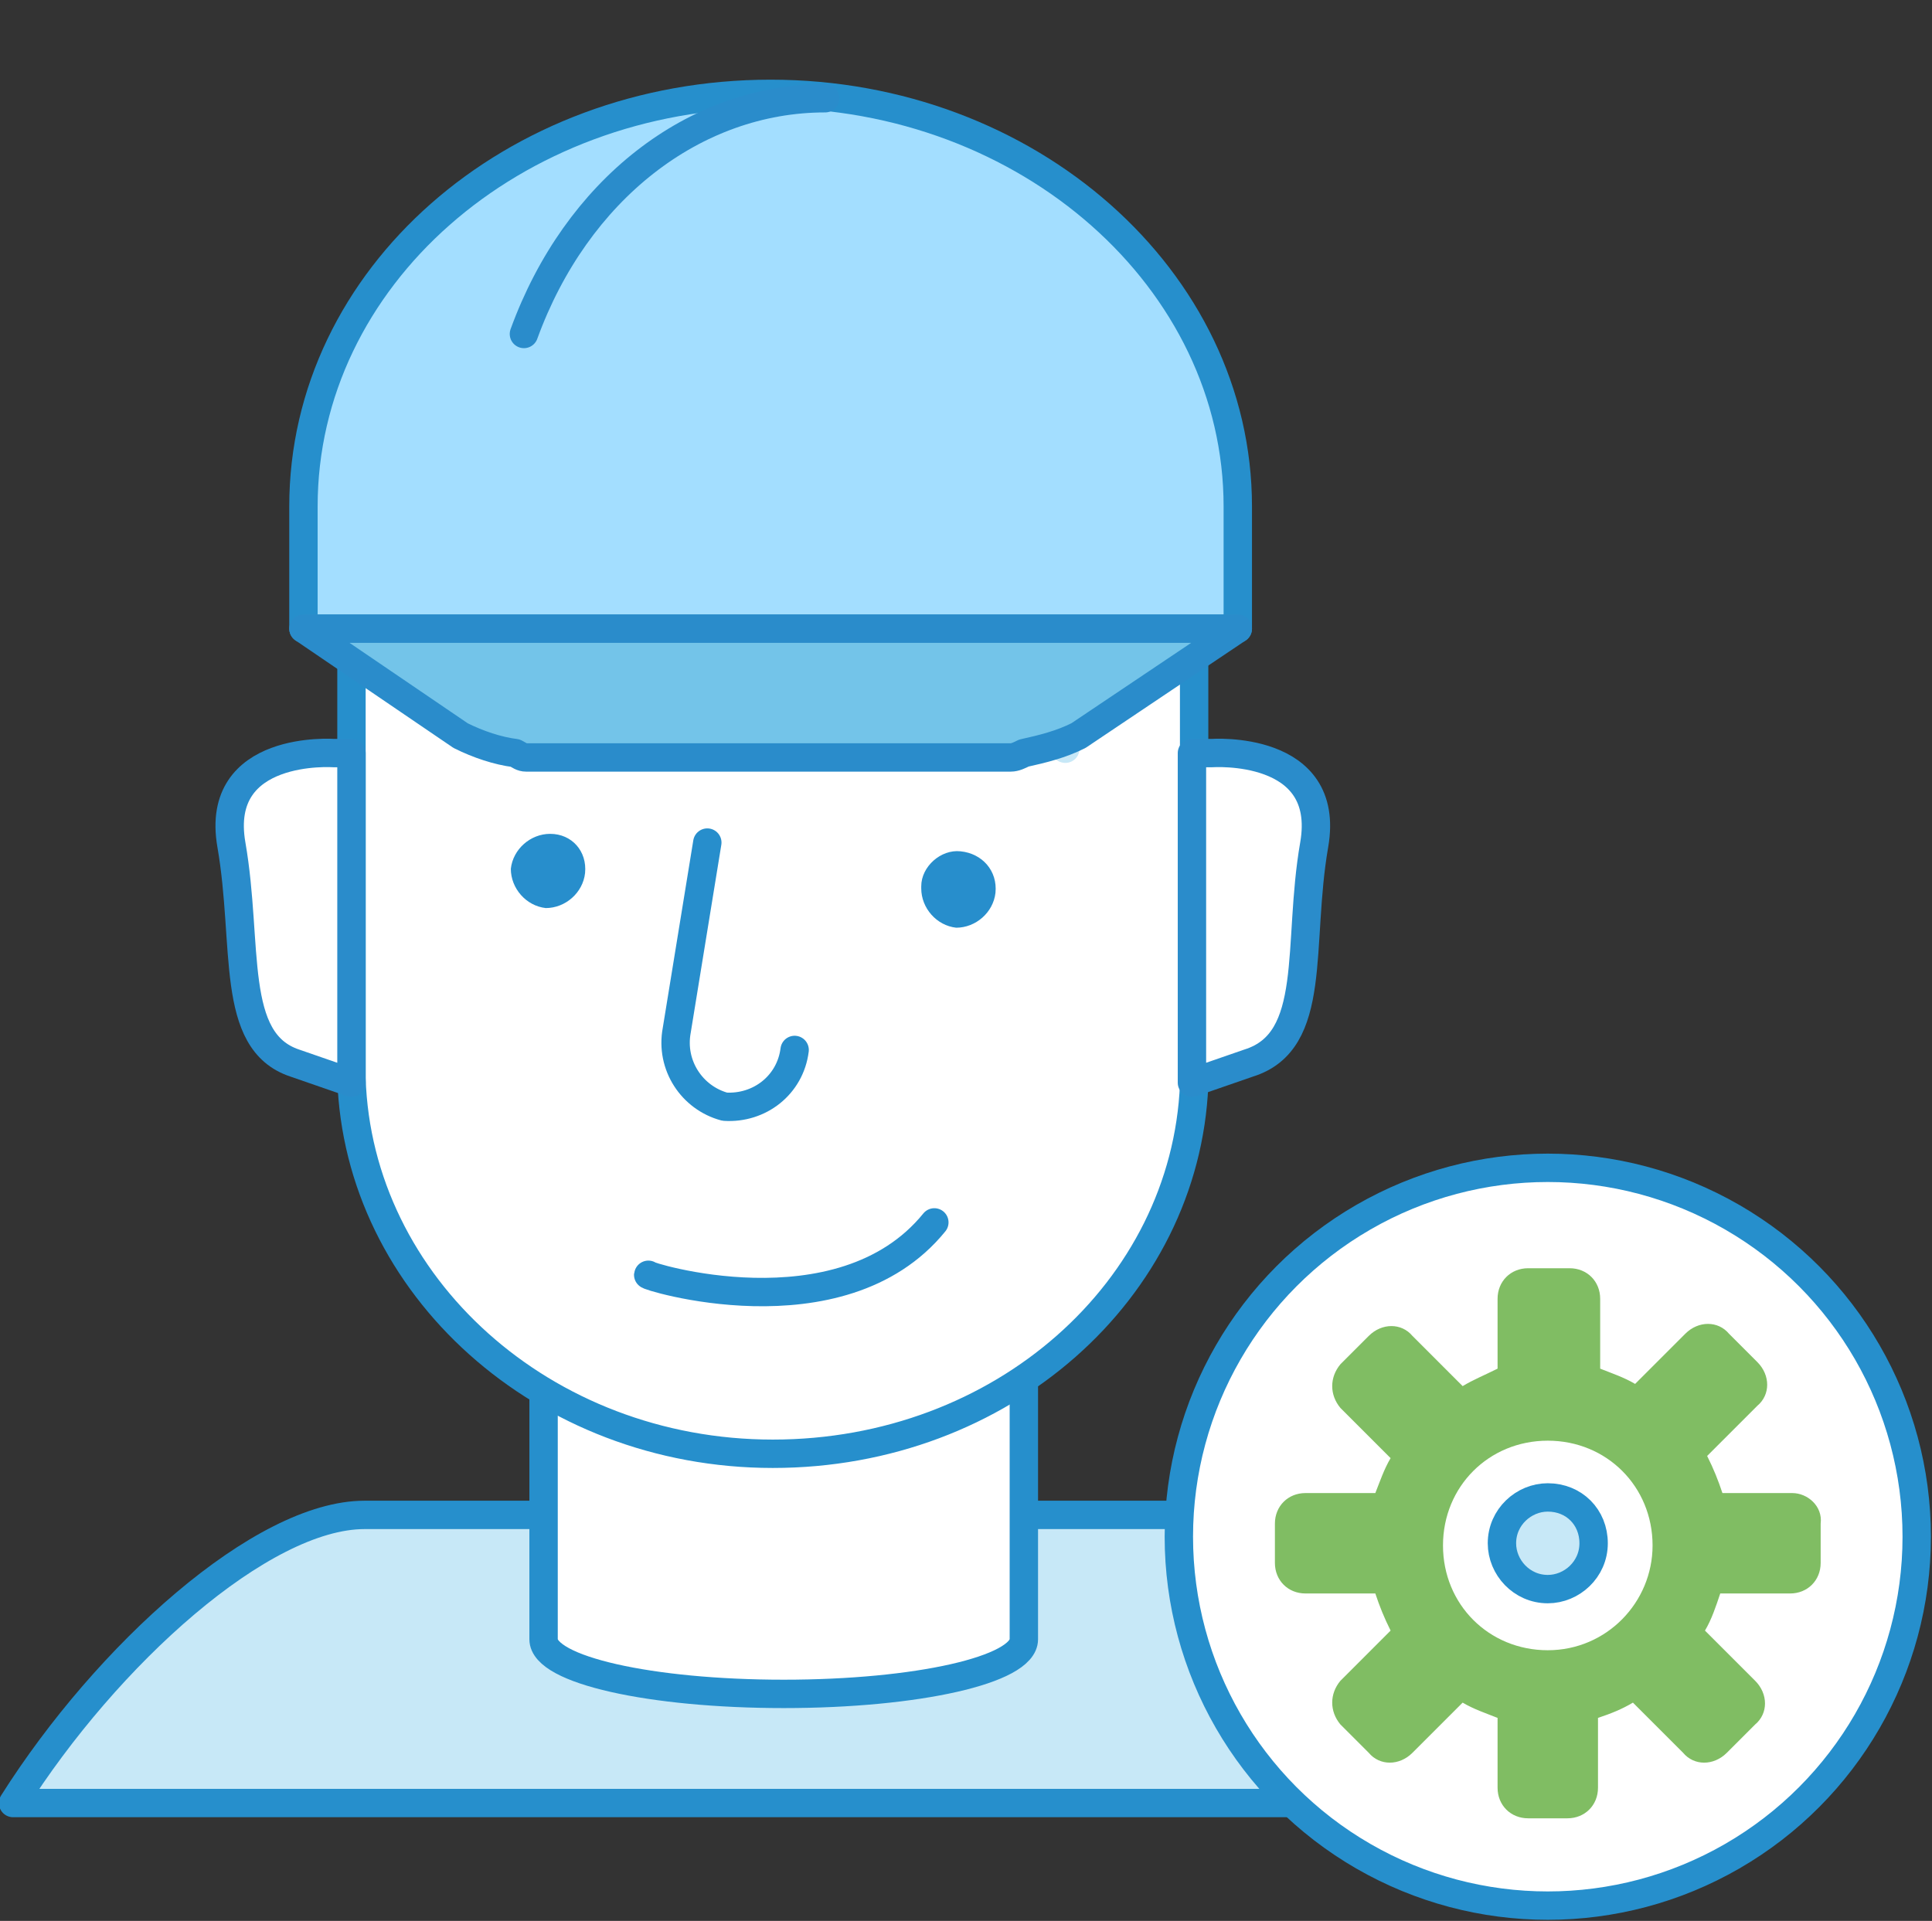 <?xml version="1.0" encoding="utf-8"?>
<!-- Generator: Adobe Illustrator 24.2.0, SVG Export Plug-In . SVG Version: 6.00 Build 0)  -->
<svg version="1.1" id="Layer_1" xmlns="http://www.w3.org/2000/svg" xmlns:xlink="http://www.w3.org/1999/xlink" x="0px" y="0px"
	 viewBox="0 0 88.5 88" style="enable-background:new 0 0 88.5 88;" xml:space="preserve">
<rect x="0" y="0" width="88.5" height="88" fill="#333333" stroke="none"/>
<style type="text/css">
	.st0{fill:#C7E8F7;stroke:#268FCC;stroke-width:1.3;stroke-linecap:round;stroke-linejoin:round;}
	.st1{fill:#FFFFFF;stroke:#268FCC;stroke-width:1.3;stroke-linecap:round;stroke-linejoin:round;}
	.st2{fill:none;stroke:#278ECC;stroke-width:1.3;stroke-linecap:round;stroke-linejoin:round;}
	.st3{fill:#278ECC;}
	.st4{fill:none;stroke:#C7E8F7;stroke-width:1.3;stroke-linecap:round;stroke-linejoin:round;}
	.st5{fill:#FFFFFF;stroke:#2A8CCB;stroke-width:1.3;stroke-linecap:round;stroke-linejoin:round;}
	.st6{fill:#A3DEFF;stroke:#268FCC;stroke-width:1.3;stroke-linecap:round;stroke-linejoin:round;}
	.st7{fill:none;stroke:#2A8CCB;stroke-width:1.3;stroke-linecap:round;stroke-linejoin:round;}
	.st8{fill:#73C4E9;stroke:#2A8CCB;stroke-width:1.3;stroke-linecap:round;stroke-linejoin:round;}
	.st9{fill:#80BD63;}
</style>
<g id="Layer_2_1_">
	<g id="Layer_1-2">
		<path class="st0" d="M71.3,82.6C67.1,76,59.6,69.4,54.6,69.4H16.7c-4.7,0-11.8,6.4-16.1,13.2H71.3z"/>
		<path class="st1" d="M24.9,75.1c0,1.4,4.9,2.5,11,2.5s11-1.1,11-2.5V57.6h-22V75.1z"/>
		<path class="st1" d="M47,21.6H23.8c-7.2,0-7.7,6.2-7.7,6.2v21.6l0,0c0.3,9.5,8.8,17.2,19.3,17.2s18.9-7.5,19.3-16.9l0,0V27.8
			C54.7,27.8,54.2,21.6,47,21.6z"/>
		<path class="st2" d="M32.4,38.6L31,47.2c-0.3,1.6,0.7,3.1,2.2,3.5c1.6,0.1,3-1,3.2-2.6"/>
		<path class="st2" d="M29.7,58.4c-0.3,0,8.8,2.9,13.1-2.4"/>
		<path class="st3" d="M44,39L44,39c-0.9-0.1-1.8,0.7-1.8,1.6c0,0,0,0,0,0.1l0,0c0,0.9,0.7,1.7,1.6,1.8c0,0,0,0,0,0l0,0
			c0.9,0,1.7-0.7,1.8-1.6l0,0C45.7,39.9,45,39.1,44,39C44,39,44,39,44,39z"/>
		<path class="st3" d="M25.2,38.2L25.2,38.2c-0.9,0-1.7,0.7-1.8,1.6l0,0c0,0.9,0.7,1.7,1.6,1.8l0,0c0.9,0,1.7-0.7,1.8-1.6l0,0
			C26.9,39,26.2,38.2,25.2,38.2z"/>
		<path class="st4" d="M41.8,33.6c0,0,2.9-1.7,7,0.7"/>
		<path class="st4" d="M22.4,32.8c0,0,2.8-1.9,7.1,0.3"/>
		<path class="st5" d="M15.3,34.5c0,0-5.5-0.4-4.7,4.2s-0.1,9,2.9,10l2.6,0.9V34.5L15.3,34.5z"/>
		<path class="st5" d="M55.5,34.5c0,0,5.5-0.4,4.7,4.2s0.2,9-3,10l-2.6,0.9V34.5L55.5,34.5z"/>
		<path class="st6" d="M35.3,4.3L35.3,4.3c-11.8,0-21.4,8.4-21.4,18.9v5.6h42.8v-5.6C56.7,12.8,47.1,4.3,35.3,4.3z"/>
		<path class="st7" d="M24,15.3c2.4-6.6,7.8-10.8,13.8-10.8"/>
		<path class="st8" d="M56.7,28.8H13.9l7.2,4.9c0.8,0.4,1.7,0.7,2.5,0.8c0.2,0.1,0.3,0.2,0.5,0.2h22.2c0.2,0,0.4-0.1,0.6-0.2
			c0.9-0.2,1.7-0.4,2.5-0.8L56.7,28.8z"/>
		<circle class="st1" cx="70.9" cy="70.4" r="16.9"/>
		<path class="st9" d="M82.1,68.4h-3.2c-0.2-0.6-0.4-1.1-0.7-1.7l2.3-2.3c0.6-0.5,0.6-1.4,0-2c0,0,0,0,0,0l-1.3-1.3
			c-0.5-0.6-1.4-0.6-2,0c0,0,0,0,0,0l-2.3,2.3c-0.5-0.3-1.1-0.5-1.6-0.7v-3.2c0-0.8-0.6-1.4-1.4-1.4l0,0H70c-0.8,0-1.4,0.6-1.4,1.4
			c0,0,0,0,0,0v3.2C68,63,67.5,63.2,67,63.5l-2.3-2.3c-0.5-0.6-1.4-0.6-2,0c0,0,0,0,0,0l-1.3,1.3c-0.5,0.6-0.5,1.4,0,2l2.3,2.3
			c-0.3,0.5-0.5,1.1-0.7,1.6h-3.2c-0.8,0-1.4,0.6-1.4,1.4l0,0v1.8c0,0.8,0.6,1.4,1.4,1.4h0H63c0.2,0.6,0.4,1.1,0.7,1.7L61.4,77
			c-0.5,0.6-0.5,1.4,0,2l1.3,1.3c0.5,0.6,1.4,0.6,2,0c0,0,0,0,0,0L67,78c0.5,0.3,1.1,0.5,1.6,0.7v3.2c0,0.8,0.6,1.4,1.4,1.4h1.8
			c0.8,0,1.4-0.6,1.4-1.4l0,0v-3.2c0.6-0.2,1.1-0.4,1.6-0.7l2.3,2.3c0.5,0.6,1.4,0.6,2,0c0,0,0,0,0,0l1.3-1.3c0.6-0.5,0.6-1.4,0-2
			c0,0,0,0,0,0l-2.3-2.3c0.3-0.5,0.5-1.1,0.7-1.7h3.2c0.8,0,1.4-0.6,1.4-1.4l0,0v-1.8C83.5,69,82.8,68.4,82.1,68.4L82.1,68.4z
			 M70.9,75.6c-2.7,0-4.8-2.1-4.8-4.8c0-2.7,2.1-4.8,4.8-4.8c2.7,0,4.8,2.1,4.8,4.8c0,0,0,0,0,0C75.7,73.4,73.6,75.6,70.9,75.6z"/>
		<path class="st0" d="M70.9,68.6c-1.1,0-2.1,0.9-2.1,2.1c0,1.1,0.9,2.1,2.1,2.1c1.1,0,2.1-0.9,2.1-2.1c0,0,0,0,0,0
			C73,69.5,72.1,68.6,70.9,68.6z"/>
	</g>
</g>
</svg>
